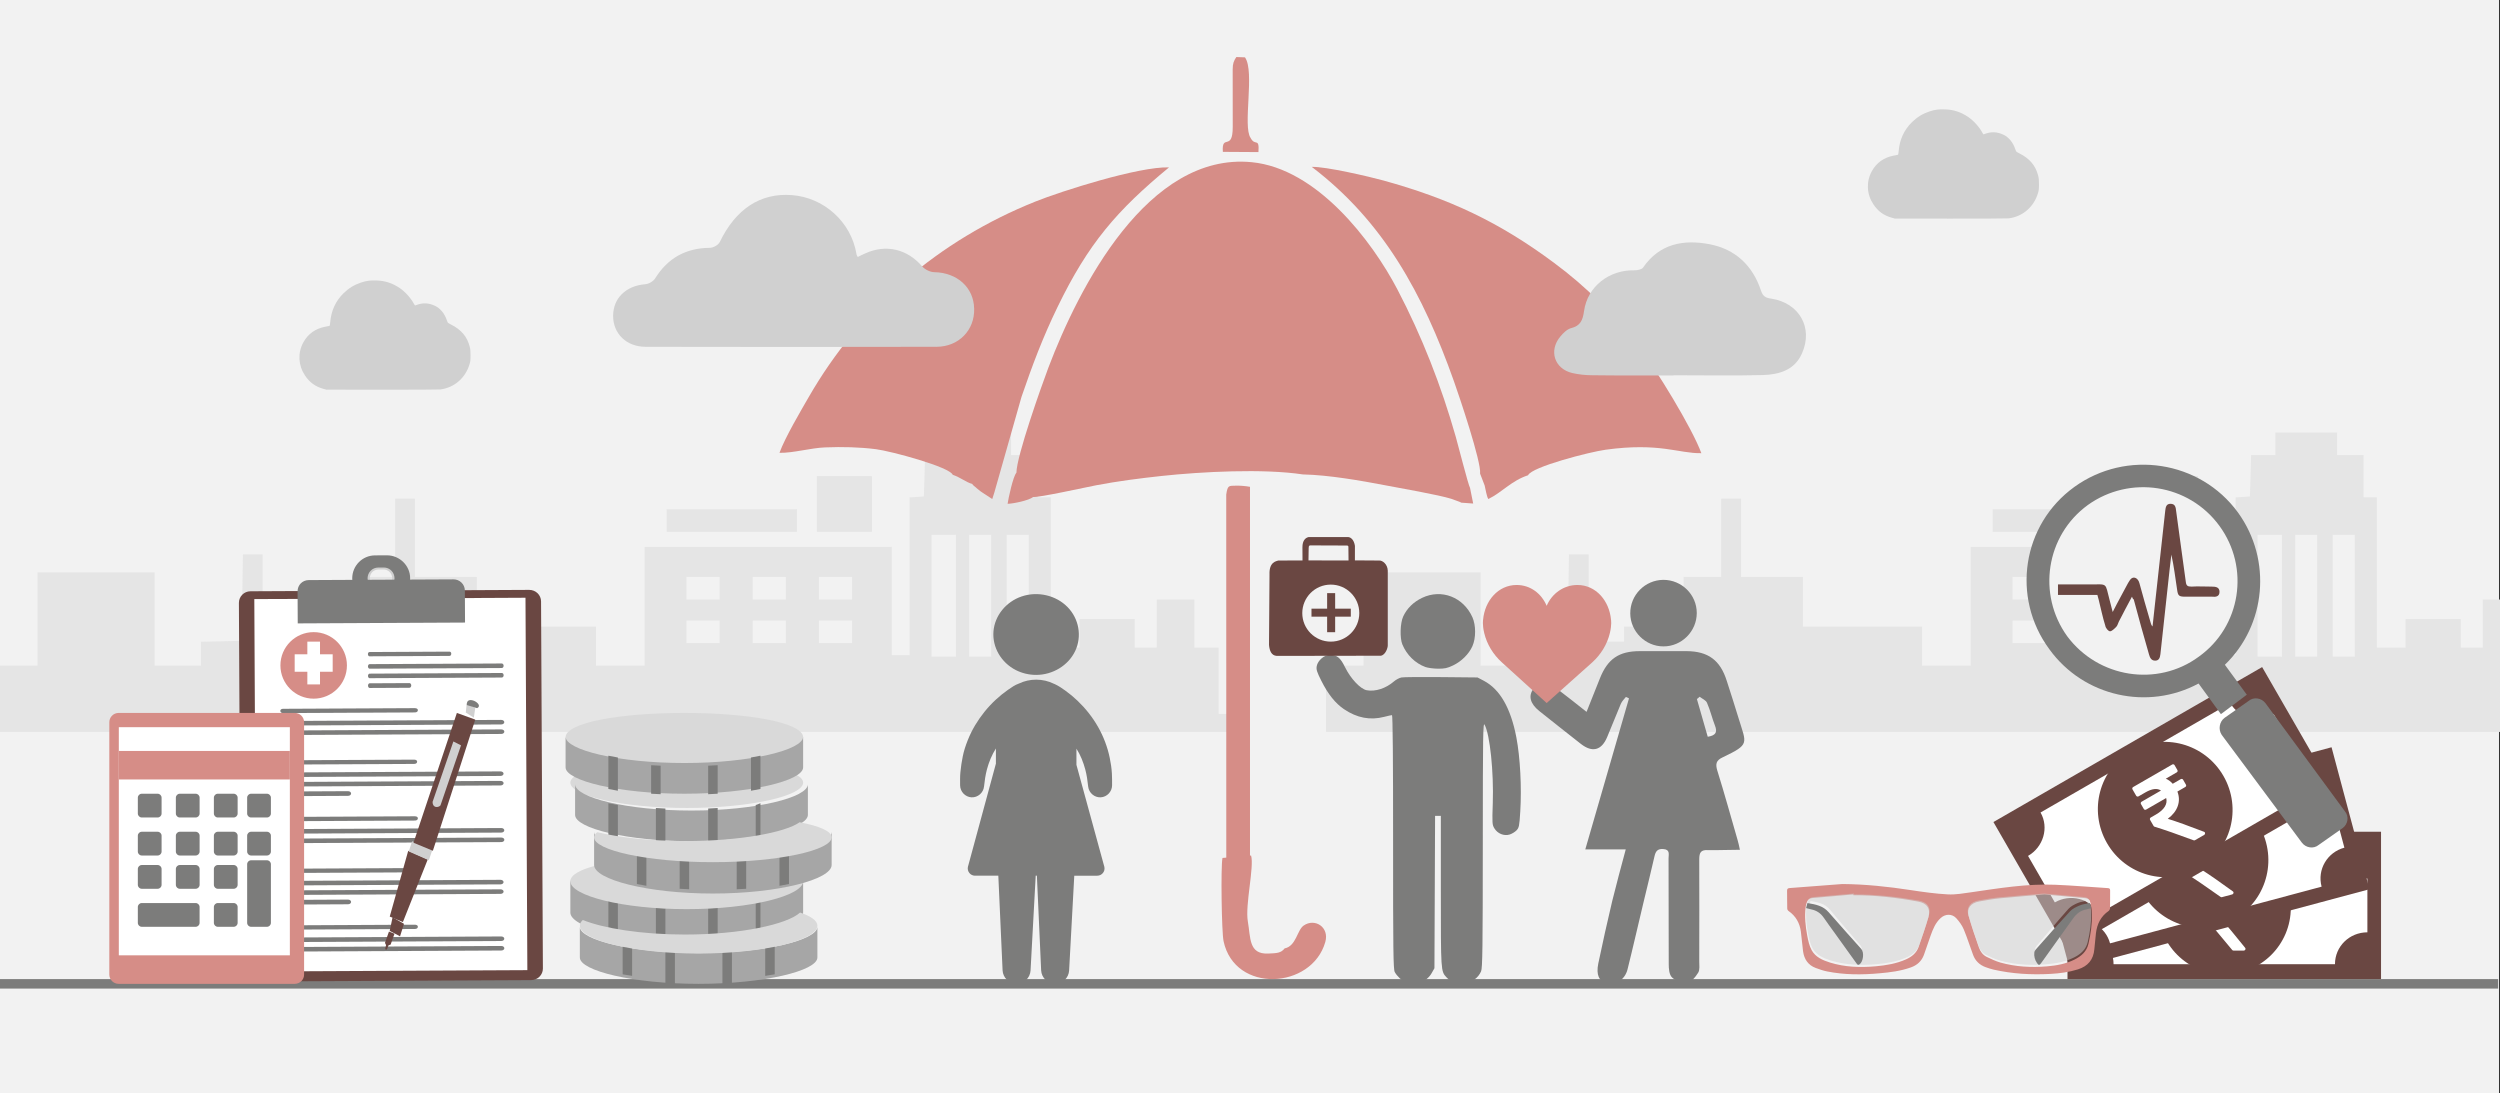 <svg width="526" height="230" xmlns="http://www.w3.org/2000/svg" xmlns:xlink="http://www.w3.org/1999/xlink" overflow="hidden"><rect width="100%" height="100%" fill="#333333" stroke="none"/><defs><clipPath id="clip0"><path d="M0 0 526 0 526 230 0 230Z" fill-rule="evenodd" clip-rule="evenodd"/></clipPath><clipPath id="clip1"><path d="M312 121 339 121 339 150 312 150Z" fill-rule="evenodd" clip-rule="evenodd"/></clipPath><clipPath id="clip2"><path d="M312 121 339 121 339 150 312 150Z" fill-rule="evenodd" clip-rule="evenodd"/></clipPath><clipPath id="clip3"><path d="M312 121 339 121 339 150 312 150Z" fill-rule="evenodd" clip-rule="evenodd"/></clipPath><clipPath id="clip4"><path d="M393 23 429 23 429 46 393 46Z" fill-rule="evenodd" clip-rule="evenodd"/></clipPath><clipPath id="clip5"><path d="M393 23 429 23 429 46 393 46Z" fill-rule="evenodd" clip-rule="evenodd"/></clipPath><clipPath id="clip6"><path d="M393 23 429 23 429 46 393 46Z" fill-rule="evenodd" clip-rule="evenodd"/></clipPath><clipPath id="clip7"><path d="M63 58 99 58 99 83 63 83Z" fill-rule="evenodd" clip-rule="evenodd"/></clipPath><clipPath id="clip8"><path d="M63 58 99 58 99 83 63 83Z" fill-rule="evenodd" clip-rule="evenodd"/></clipPath><clipPath id="clip9"><path d="M63 58 99 58 99 83 63 83Z" fill-rule="evenodd" clip-rule="evenodd"/></clipPath></defs><g clip-path="url(#clip0)"><rect x="0" y="0" width="525.239" height="230" fill="#FFFFFF" transform="scale(1.001 1)"/><rect x="0" y="0" width="525.239" height="230" fill="#F2F2F2" transform="scale(1.001 1)"/><path d="M0 56.03 0 49.059 3.953 49.059 7.879 49.059 7.879 39.259 7.879 29.439 20.184 29.439 32.49 29.439 32.49 39.259 32.49 49.059 37.362 49.059 42.234 49.059 42.234 46.552 42.234 44.026 46.522 43.931 50.809 43.836 50.92 34.738 51.059 25.641 53.148 25.641 55.208 25.641 55.208 34.814 55.208 44.007 58.938 44.007 62.641 44.007 62.641 42.411 62.641 40.835 68.905 40.835 75.169 40.835 75.169 35.612 75.169 30.389 79.123 30.389 83.048 30.389 83.048 22.165 83.048 13.922 85.136 13.922 87.224 13.922 87.224 22.165 87.224 30.389 93.739 30.389 100.226 30.389 100.226 35.612 100.226 40.835 112.754 40.835 125.282 40.835 125.282 44.957 125.282 49.059 130.377 49.059 135.5 49.059 135.5 36.562 135.5 24.064 161.475 24.064 187.45 24.064 187.45 35.46 187.45 46.856 189.315 46.856 191.181 46.856 191.181 30.256 191.181 13.656 192.684 13.561 194.187 13.447 194.327 9.098 194.438 4.748 196.972 4.748 199.533 4.748 199.533 2.374 199.533 0 206.02 0 212.507 0 212.507 2.374 212.507 4.748 215.291 4.748 218.075 4.748 218.075 9.174 218.075 13.618 219.467 13.618 220.859 13.618 220.859 29.439 220.859 45.261 223.893 45.261 226.9 45.261 226.9 42.26 226.9 39.259 232.691 39.259 238.51 39.259 238.51 42.26 238.51 45.261 240.82 45.261 243.131 45.261 243.131 40.208 243.131 35.137 247.084 35.137 251.038 35.137 251.038 40.208 251.038 45.261 253.571 45.261 256.133 45.261 256.133 52.231 256.133 59.201 259.39 59.201 262.619 59.201 262.619 61.101 262.619 63 131.324 63 0 63 0 56.03ZM200.925 34.34 200.925 21.519 198.364 21.519 195.802 21.519 195.802 34.34 195.802 47.16 198.364 47.16 200.925 47.16 200.925 34.34ZM208.33 34.34 208.33 21.519 206.02 21.519 203.709 21.519 203.709 34.34 203.709 47.16 206.02 47.16 208.33 47.16 208.33 34.34ZM216.237 34.34 216.237 21.519 213.899 21.519 211.588 21.519 211.588 34.34 211.588 47.16 213.899 47.16 216.237 47.16 216.237 34.34ZM151.257 41.937 151.257 39.563 147.777 39.563 144.297 39.563 144.297 41.937 144.297 44.311 147.777 44.311 151.257 44.311 151.257 41.937ZM165.178 41.937 165.178 39.563 161.698 39.563 158.218 39.563 158.218 41.937 158.218 44.311 161.698 44.311 165.178 44.311 165.178 41.937ZM179.098 41.937 179.098 39.563 175.618 39.563 172.138 39.563 172.138 41.937 172.138 44.311 175.618 44.311 179.098 44.311 179.098 41.937ZM151.257 32.763 151.257 30.389 147.777 30.389 144.297 30.389 144.297 32.763 144.297 35.137 147.777 35.137 151.257 35.137 151.257 32.763ZM165.178 32.763 165.178 30.389 161.698 30.389 158.218 30.389 158.218 32.763 158.218 35.137 161.698 35.137 165.178 35.137 165.178 32.763ZM179.098 32.763 179.098 30.389 175.618 30.389 172.138 30.389 172.138 32.763 172.138 35.137 175.618 35.137 179.098 35.137 179.098 32.763ZM140.121 18.518 140.121 16.144 153.819 16.144 167.516 16.144 167.516 18.518 167.516 20.892 153.819 20.892 140.121 20.892 140.121 18.518ZM171.692 15.043 171.692 9.174 177.483 9.174 183.274 9.174 183.274 15.043 183.274 20.892 177.483 20.892 171.692 20.892 171.692 15.043Z" fill="#E5E5E5" fill-rule="evenodd" transform="matrix(1.001 0 -0 1 0 91)"/><path d="M0 56.03 0 49.059 3.953 49.059 7.879 49.059 7.879 39.259 7.879 29.439 20.184 29.439 32.49 29.439 32.49 39.259 32.49 49.059 37.362 49.059 42.234 49.059 42.234 46.552 42.234 44.026 46.522 43.931 50.809 43.836 50.92 34.738 51.059 25.641 53.148 25.641 55.208 25.641 55.208 34.814 55.208 44.007 58.938 44.007 62.641 44.007 62.641 42.411 62.641 40.835 68.905 40.835 75.169 40.835 75.169 35.612 75.169 30.389 79.123 30.389 83.048 30.389 83.048 22.165 83.048 13.922 85.136 13.922 87.224 13.922 87.224 22.165 87.224 30.389 93.739 30.389 100.226 30.389 100.226 35.612 100.226 40.835 112.754 40.835 125.282 40.835 125.282 44.957 125.282 49.059 130.377 49.059 135.5 49.059 135.5 36.562 135.5 24.064 161.475 24.064 187.45 24.064 187.45 35.46 187.45 46.856 189.315 46.856 191.181 46.856 191.181 30.256 191.181 13.656 192.684 13.561 194.187 13.447 194.327 9.098 194.438 4.748 196.972 4.748 199.533 4.748 199.533 2.374 199.533 0 206.02 0 212.507 0 212.507 2.374 212.507 4.748 215.291 4.748 218.075 4.748 218.075 9.174 218.075 13.618 219.467 13.618 220.859 13.618 220.859 29.439 220.859 45.261 223.893 45.261 226.9 45.261 226.9 42.26 226.9 39.259 232.691 39.259 238.51 39.259 238.51 42.26 238.51 45.261 240.82 45.261 243.131 45.261 243.131 40.208 243.131 35.137 247.084 35.137 251.038 35.137 251.038 40.208 251.038 45.261 253.571 45.261 256.133 45.261 256.133 52.231 256.133 59.201 259.39 59.201 262.619 59.201 262.619 61.101 262.619 63 131.324 63 0 63 0 56.03ZM200.925 34.34 200.925 21.519 198.364 21.519 195.802 21.519 195.802 34.34 195.802 47.16 198.364 47.16 200.925 47.16 200.925 34.34ZM208.33 34.34 208.33 21.519 206.02 21.519 203.709 21.519 203.709 34.34 203.709 47.16 206.02 47.16 208.33 47.16 208.33 34.34ZM216.237 34.34 216.237 21.519 213.899 21.519 211.588 21.519 211.588 34.34 211.588 47.16 213.899 47.16 216.237 47.16 216.237 34.34ZM151.257 41.937 151.257 39.563 147.777 39.563 144.297 39.563 144.297 41.937 144.297 44.311 147.777 44.311 151.257 44.311 151.257 41.937ZM165.178 41.937 165.178 39.563 161.698 39.563 158.218 39.563 158.218 41.937 158.218 44.311 161.698 44.311 165.178 44.311 165.178 41.937ZM179.098 41.937 179.098 39.563 175.618 39.563 172.138 39.563 172.138 41.937 172.138 44.311 175.618 44.311 179.098 44.311 179.098 41.937ZM151.257 32.763 151.257 30.389 147.777 30.389 144.297 30.389 144.297 32.763 144.297 35.137 147.777 35.137 151.257 35.137 151.257 32.763ZM165.178 32.763 165.178 30.389 161.698 30.389 158.218 30.389 158.218 32.763 158.218 35.137 161.698 35.137 165.178 35.137 165.178 32.763ZM179.098 32.763 179.098 30.389 175.618 30.389 172.138 30.389 172.138 32.763 172.138 35.137 175.618 35.137 179.098 35.137 179.098 32.763ZM140.121 18.518 140.121 16.144 153.819 16.144 167.516 16.144 167.516 18.518 167.516 20.892 153.819 20.892 140.121 20.892 140.121 18.518ZM171.692 15.043 171.692 9.174 177.483 9.174 183.274 9.174 183.274 15.043 183.274 20.892 177.483 20.892 171.692 20.892 171.692 15.043Z" fill="#E5E5E5" fill-rule="evenodd" transform="matrix(1.001 0 -0 1 279 91)"/><path d="M0 0 525.087 0" stroke="#7C7C7B" stroke-width="1.997" stroke-miterlimit="8" fill="none" fill-rule="evenodd" transform="matrix(1.001 0 -0 1 0 207)"/><rect x="0" y="0" width="61.91" height="28" fill="#FFFFFF" transform="matrix(1.001 0 -0 1 437 177)"/><path d="M54.696 0C11.208 0 11.208 0 11.208 0 0 0 0 0 0 0 0 31 0 31 0 31 11.208 31 11.208 31 11.208 31 54.696 31 54.696 31 54.696 31 65.904 31 65.904 31 65.904 31 65.904 0 65.904 0 65.904 0L54.696 0ZM63.035 21.16C59.269 21.16 56.221 24.121 56.221 27.865 54.696 27.865 54.696 27.865 54.696 27.865 45.012 27.865 45.012 27.865 45.012 27.865 37.57 27.865 37.57 27.865 37.57 27.865 36.135 28.475 34.611 28.823 32.907 28.823 31.293 28.823 29.769 28.475 28.334 27.865 20.892 27.865 20.892 27.865 20.892 27.865 11.208 27.865 11.208 27.865 11.208 27.865 9.684 27.865 9.684 27.865 9.684 27.865 9.684 24.121 6.546 21.16 2.78 21.16 2.78 9.84 2.78 9.84 2.78 9.84 6.546 9.84 9.684 6.879 9.684 3.222 11.208 3.222 11.208 3.222 11.208 3.222 20.892 3.222 20.892 3.222 20.892 3.222 28.334 3.222 28.334 3.222 28.334 3.222 29.769 2.525 31.293 2.177 32.907 2.177 34.611 2.177 36.135 2.525 37.57 3.222 45.012 3.222 45.012 3.222 45.012 3.222 54.696 3.222 54.696 3.222 54.696 3.222 56.221 3.222 56.221 3.222 56.221 3.222 56.221 6.879 59.269 9.84 63.035 9.84L63.035 21.16Z" fill="#6A4742" fill-rule="evenodd" transform="matrix(1.001 0 -0 1 435 175)"/><path d="M0 14C-3.55961e-15 6.268 6.259 0 13.98 0 21.701-3.56478e-15 27.959 6.268 27.959 14 27.959 21.732 21.701 28 13.98 28 6.259 28-5.33942e-15 21.732 0 14Z" fill="#6A4742" fill-rule="evenodd" transform="matrix(1.001 0 -0 1 454 177)"/><path d="M9.885 3.625C9.819 3.557 9.733 3.523 9.63 3.523L7.728 3.523C7.602 2.894 7.365 2.349 7.017 1.886L9.607 1.886C9.711 1.886 9.796 1.852 9.863 1.784 9.93 1.716 9.963 1.629 9.963 1.523L9.963 0.364C9.963 0.258 9.93 0.17 9.863 0.102 9.796 0.034 9.711 0 9.607 0L0.356 0C0.252 0 0.167 0.034 0.1 0.102 0.033 0.17 0 0.258 0 0.364L0 1.875C0 1.973 0.035 2.059 0.106 2.131 0.176 2.202 0.259 2.239 0.356 2.239L1.968 2.239C3.532 2.239 4.526 2.666 4.948 3.523L0.356 3.523C0.252 3.523 0.167 3.557 0.1 3.625 0.033 3.693 0 3.78 0 3.886L0 5.045C0 5.151 0.033 5.239 0.1 5.307 0.167 5.375 0.252 5.409 0.356 5.409L5.104 5.409C4.941 6.03 4.561 6.504 3.964 6.829 3.367 7.155 2.58 7.318 1.601 7.318L0.356 7.318C0.259 7.318 0.176 7.354 0.106 7.426 0.035 7.498 0 7.583 0 7.682L0 9.125C0 9.224 0.033 9.307 0.1 9.375 1.523 10.92 3.369 13.083 5.638 15.864 5.704 15.955 5.797 16 5.916 16L8.084 16C8.24 16 8.347 15.932 8.406 15.795 8.481 15.659 8.466 15.53 8.362 15.409 6.198 12.697 4.496 10.667 3.258 9.318 4.518 9.167 5.541 8.75 6.327 8.068 7.113 7.386 7.591 6.5 7.762 5.409L9.63 5.409C9.733 5.409 9.819 5.375 9.885 5.307 9.952 5.239 9.986 5.152 9.986 5.046L9.986 3.886C9.986 3.78 9.952 3.693 9.885 3.625Z" fill="#FFFFFF" fill-rule="evenodd" transform="matrix(1.001 0 -0 1 464 184)"/><rect x="0" y="0" width="61.862" height="27.238" fill="#FFFFFF" transform="matrix(0.967 -0.259 0.258 0.966 429.653 175.779)"/><path d="M54.104 0C11.087 0 11.087 0 11.087 0 0 0 0 0 0 0 0 30.922 0 30.922 0 30.922 11.087 30.922 11.087 30.922 11.087 30.922 54.104 30.922 54.104 30.922 54.104 30.922 65.191 30.922 65.191 30.922 65.191 30.922 65.191 0 65.191 0 65.191 0L54.104 0ZM62.352 21.107C58.627 21.107 55.611 24.06 55.611 27.795 54.104 27.795 54.104 27.795 54.104 27.795 44.525 27.795 44.525 27.795 44.525 27.795 37.163 27.795 37.163 27.795 37.163 27.795 35.744 28.403 34.236 28.751 32.551 28.751 30.954 28.751 29.447 28.403 28.027 27.795 20.666 27.795 20.666 27.795 20.666 27.795 11.087 27.795 11.087 27.795 11.087 27.795 9.579 27.795 9.579 27.795 9.579 27.795 9.579 24.06 6.475 21.107 2.75 21.107 2.75 9.815 2.75 9.815 2.75 9.815 6.475 9.815 9.579 6.862 9.579 3.214 11.087 3.214 11.087 3.214 11.087 3.214 20.666 3.214 20.666 3.214 20.666 3.214 28.027 3.214 28.027 3.214 28.027 3.214 29.447 2.519 30.954 2.171 32.551 2.171 34.236 2.171 35.744 2.519 37.163 3.214 44.525 3.214 44.525 3.214 44.525 3.214 54.104 3.214 54.104 3.214 54.104 3.214 55.611 3.214 55.611 3.214 55.611 3.214 55.611 6.862 58.627 9.815 62.352 9.815L62.352 21.107Z" fill="#6A4742" fill-rule="evenodd" transform="matrix(0.967 -0.259 0.258 0.966 427.518 174.108)"/><path d="M0 14.267C-3.59692e-15 6.388 6.325 0 14.126 0 21.928-3.63285e-15 28.253 6.388 28.253 14.267 28.253 22.147 21.928 28.535 14.126 28.535 6.325 28.535-5.39538e-15 22.147 0 14.267Z" fill="#6A4742" fill-rule="evenodd" transform="matrix(0.967 -0.259 0.258 0.966 445.774 170.789)"/><path d="M10.123 3.669C10.055 3.6 9.967 3.565 9.861 3.565L7.914 3.565C7.785 2.929 7.542 2.377 7.185 1.909L9.838 1.909C9.945 1.909 10.032 1.875 10.1 1.806 10.168 1.737 10.202 1.649 10.202 1.541L10.202 0.368C10.202 0.261 10.168 0.173 10.1 0.103 10.032 0.035 9.945 0 9.838 0L0.364 0C0.258 0 0.171 0.035 0.102 0.103 0.034 0.172 0 0.261 0 0.368L0 1.898C0 1.997 0.036 2.083 0.108 2.156 0.18 2.229 0.266 2.266 0.364 2.266L2.015 2.266C3.617 2.266 4.634 2.699 5.067 3.565L0.364 3.565C0.258 3.565 0.171 3.599 0.102 3.668 0.034 3.738 0 3.826 0 3.933L0 5.106C0 5.213 0.034 5.302 0.102 5.37 0.171 5.44 0.258 5.474 0.364 5.474L5.227 5.474C5.06 6.103 4.671 6.582 4.059 6.912 3.448 7.241 2.642 7.406 1.64 7.406L0.364 7.406C0.266 7.406 0.18 7.443 0.108 7.516 0.036 7.588 0 7.675 0 7.774L0 9.235C0 9.335 0.034 9.419 0.102 9.488 1.56 11.052 3.45 13.241 5.773 16.055 5.841 16.147 5.936 16.193 6.058 16.193L8.278 16.193C8.438 16.193 8.548 16.124 8.608 15.986 8.684 15.848 8.669 15.717 8.563 15.595 6.347 12.85 4.604 10.795 3.336 9.43 4.627 9.277 5.675 8.855 6.479 8.165 7.284 7.475 7.773 6.578 7.948 5.474L9.861 5.474C9.967 5.474 10.055 5.44 10.123 5.371 10.191 5.302 10.226 5.214 10.226 5.106L10.226 3.933C10.226 3.826 10.191 3.738 10.123 3.669Z" fill="#FFFFFF" fill-rule="evenodd" transform="matrix(0.967 -0.259 0.258 0.966 457.472 174.687)"/><rect x="0" y="0" width="61.879" height="27.245" fill="#FFFFFF" transform="matrix(0.867 -0.5 0.499 0.866 421.912 174.019)"/><path d="M54.118 0C11.09 0 11.09 0 11.09 0 0 0 0 0 0 0 0 30.93 0 30.93 0 30.93 11.09 30.93 11.09 30.93 11.09 30.93 54.118 30.93 54.118 30.93 54.118 30.93 65.208 30.93 65.208 30.93 65.208 30.93 65.208 0 65.208 0 65.208 0L54.118 0ZM62.369 21.113C58.643 21.113 55.626 24.067 55.626 27.803 54.118 27.803 54.118 27.803 54.118 27.803 44.536 27.803 44.536 27.803 44.536 27.803 37.173 27.803 37.173 27.803 37.173 27.803 35.753 28.411 34.245 28.758 32.559 28.758 30.963 28.758 29.454 28.411 28.035 27.803 20.671 27.803 20.671 27.803 20.671 27.803 11.09 27.803 11.09 27.803 11.09 27.803 9.582 27.803 9.582 27.803 9.582 27.803 9.582 24.067 6.476 21.113 2.75 21.113 2.75 9.818 2.75 9.818 2.75 9.818 6.476 9.818 9.582 6.864 9.582 3.215 11.09 3.215 11.09 3.215 11.09 3.215 20.671 3.215 20.671 3.215 20.671 3.215 28.035 3.215 28.035 3.215 28.035 3.215 29.454 2.52 30.963 2.172 32.559 2.172 34.245 2.172 35.753 2.52 37.173 3.215 44.536 3.215 44.536 3.215 44.536 3.215 54.118 3.215 54.118 3.215 54.118 3.215 55.626 3.215 55.626 3.215 55.626 3.215 55.626 6.864 58.643 9.818 62.369 9.818L62.369 21.113Z" fill="#6A4742" fill-rule="evenodd" transform="matrix(0.867 -0.5 0.499 0.866 419.417 172.957)"/><path d="M0 14.271C-3.59788e-15 6.389 6.326 0 14.13 0 21.934-3.63382e-15 28.26 6.389 28.26 14.271 28.26 22.153 21.934 28.542 14.13 28.542 6.326 28.542-5.39681e-15 22.153 0 14.271Z" fill="#6A4742" fill-rule="evenodd" transform="matrix(0.867 -0.5 0.499 0.866 436.19 165.033)"/><path d="M10.126 3.67C10.057 3.601 9.97 3.566 9.864 3.566L7.916 3.566C7.787 2.93 7.544 2.377 7.187 1.91L9.841 1.91C9.947 1.91 10.034 1.875 10.103 1.806 10.171 1.737 10.205 1.649 10.205 1.542L10.205 0.368C10.205 0.261 10.171 0.173 10.103 0.104 10.034 0.035 9.947 0 9.841 0L0.364 0C0.258 0 0.171 0.035 0.102 0.104 0.034 0.172 0 0.261 0 0.368L0 1.898C0 1.998 0.036 2.084 0.108 2.157 0.18 2.23 0.266 2.266 0.364 2.266L2.016 2.266C3.618 2.266 4.636 2.699 5.068 3.566L0.364 3.566C0.258 3.566 0.171 3.6 0.102 3.669 0.034 3.739 0 3.827 0 3.934L0 5.107C0 5.215 0.034 5.303 0.102 5.372 0.171 5.441 0.258 5.475 0.364 5.475L5.228 5.475C5.061 6.104 4.672 6.584 4.06 6.913 3.449 7.243 2.642 7.408 1.64 7.408L0.364 7.408C0.266 7.408 0.18 7.445 0.108 7.518 0.036 7.59 0 7.677 0 7.776L0 9.237C0 9.337 0.034 9.422 0.102 9.49 1.56 11.055 3.451 13.244 5.775 16.059 5.843 16.151 5.938 16.197 6.059 16.197L8.28 16.197C8.44 16.197 8.55 16.128 8.611 15.99 8.687 15.852 8.672 15.722 8.565 15.599 6.348 12.853 4.605 10.798 3.337 9.433 4.628 9.28 5.676 8.858 6.481 8.168 7.286 7.477 7.776 6.58 7.95 5.476L9.864 5.476C9.97 5.476 10.057 5.441 10.126 5.372 10.194 5.303 10.228 5.215 10.228 5.108L10.228 3.934C10.228 3.827 10.194 3.739 10.126 3.67Z" fill="#FFFFFF" fill-rule="evenodd" transform="matrix(0.867 -0.5 0.499 0.866 448.5 165.775)"/><path d="M-8.702-19.542C-6.263-19.053-6.094-15.696-4.703-14.734-2.37-13.114 0.743-15.051-0.16-18.208-2.999-28.155-19.178-29.102-21.542-18.021-21.951-16.107-22.144-2.395-21.77-0.512L-15.756 0C-15.066-2.421-17.045-10.436-16.437-13.874-15.828-17.311-16.309-20.829-12.107-20.628-10.336-20.54-9.497-20.55-8.702-19.542Z" fill="#D68D87" fill-rule="evenodd" transform="matrix(1.001 8.75495e-08 8.74228e-08 -1 279 180)"/><path d="M0.01 78.796 4.993 79 4.993 0.425C4.03 0.255 2.878 0.153 1.982 0.187 0.6 0.238 0.286 0 0 2.076L0.01 78.796Z" fill="#D68D87" fill-rule="evenodd" transform="matrix(1.001 0 -0 1 258 102)"/><path d="M5.392 72.562C6.562 72.705 16.3 70.553 18.602 70.105 23.128 69.239 27.779 68.639 32.448 68.134 40.741 67.248 53.732 66.553 62.053 67.82 67.455 67.924 74.406 69.153 79.323 70.096 82.233 70.648 90.631 72.115 93.303 72.962L95.091 73.619C95.148 73.648 95.262 73.705 95.347 73.762L97.858 73.943 97.202 70.667C96.841 70.105 94.663 61.506 94.206 59.926 91.144 49.165 87.112 38.804 81.929 28.892 76.565 18.636 65.01 3.457 51.307 2.124 29.462 0 14.94 28.53 8.578 45.337 7.104 49.26 1.883 63.973 1.854 67.458 1.151 68.182 0.133 73 0 74 1.141 73.981 4.422 73.324 5.392 72.562Z" fill="#D68D87" fill-rule="evenodd" transform="matrix(1.001 0 -0 1 212 32)"/><path d="M35.376 64.654 36.335 67.152C36.553 68.041 36.724 69.3 37.094 70 39.962 68.628 41.938 66.139 45.461 64.995 46.183 63.235 58.443 60.074 61.777 59.62 73.163 58.059 77.104 60.443 81.881 60.349 79.972 55.097 72.299 42.56 68.861 38.122 63.211 30.856 57.807 25.415 50.903 20.287 39.383 11.723 28.965 6.813 15.005 2.962 12.213 2.186 2.84 0 0 0.114 15.081 11.61 23.334 26.749 29.886 45.238 30.969 48.285 35.66 62.184 35.376 64.654Z" fill="#D68D87" fill-rule="evenodd" transform="matrix(1.001 0 -0 1 276 35)"/><path d="M36.416 64.897C37.935 65.387 39.274 66.5 40.499 66.812 40.869 67.283 40.623 66.981 41.05 67.368 41.116 67.434 41.506 67.764 41.61 67.849 42.199 68.33 42.208 68.359 42.845 68.764L44.725 70 45.152 68.67 50.878 48.484C53.195 41.73 55.379 35.929 58.437 29.619 64.922 16.215 70.933 9.263 81.881 0.217 75.576 0 59.206 5.226 53.774 7.414 33.501 15.545 16.959 29.722 6.134 48.569 4.501 51.418 1.187 57.021 0 60.275 2.906 60.331 6.419 59.266 9.6 59.133 13.227 58.983 16.874 59.077 20.283 59.511 23.492 59.926 35.78 63.246 36.416 64.897Z" fill="#D68D87" fill-rule="evenodd" transform="matrix(1.001 0 -0 1 164 35)"/><path d="M2.354 2.581 2.364 14.676C2.384 19.952 0 16.009 0.289 19.952L7.769 20C7.988 16.809 7.071 18.867 6.123 17.019 4.408 14.581 7.051 3.01 4.937 0.067L3.122 0C2.593 0.79 2.354 1.352 2.354 2.581Z" fill="#D68D87" fill-rule="evenodd" transform="matrix(1.001 0 -0 1 257 12)"/><path d="M61.016 82.106C2.433 82.106 2.433 82.106 2.433 82.106 1.095 82.106 0 81.012 0 79.674 0 2.433 0 2.433 0 2.433 0 1.095 1.095 0 2.433 0 61.016 0 61.016 0 61.016 0 62.415 0 63.51 1.095 63.51 2.433 63.51 79.674 63.51 79.674 63.51 79.674 63.51 81.012 62.415 82.106 61.016 82.106" fill="#6A4742" fill-rule="evenodd" transform="matrix(1.001 -0.005 0.005 1 50.253 124.416)"/><rect x="0" y="0" width="51.817" height="71.906" fill="#F3EEDD" transform="matrix(1.001 -0.005 0.005 1 56.119 129.6)"/><rect x="0" y="0" width="56.998" height="78.353" fill="#FFFFFF" transform="matrix(1.001 -0.005 0.005 1 53.507 126.051)"/><path d="M17.124 0.902C0.343 0.902 0.343 0.902 0.343 0.902 0.147 0.902 0 0.721 0 0.421 0 0.18 0.147 0 0.343 0 17.124 0 17.124 0 17.124 0 17.37 0 17.517 0.18 17.517 0.421 17.517 0.721 17.37 0.902 17.124 0.902" fill="#7C7C7B" fill-rule="evenodd" transform="matrix(1.001 -0.005 0.005 1 77.409 137.189)"/><path d="M28.121 0.958C0.344 0.958 0.344 0.958 0.344 0.958 0.147 0.958 0 0.718 0 0.479 0 0.239 0.147 0 0.344 0 28.121 0 28.121 0 28.121 0 28.366 0 28.513 0.239 28.513 0.479 28.513 0.718 28.366 0.958 28.121 0.958" fill="#7C7C7B" fill-rule="evenodd" transform="matrix(1.001 -0.005 0.005 1 77.416 139.735)"/><path d="M28.121 0.958C0.344 0.958 0.344 0.958 0.344 0.958 0.147 0.958 0 0.718 0 0.479 0 0.239 0.147 0 0.344 0 28.121 0 28.121 0 28.121 0 28.366 0 28.513 0.239 28.513 0.479 28.513 0.718 28.366 0.958 28.121 0.958" fill="#7C7C7B" fill-rule="evenodd" transform="matrix(1.001 -0.005 0.005 1 77.422 141.736)"/><path d="M8.695 0.986C0.344 0.986 0.344 0.986 0.344 0.986 0.147 0.986 0 0.74 0 0.493 0 0.247 0.147 0 0.344 0 8.695 0 8.695 0 8.695 0 8.94 0 9.088 0.247 9.088 0.493 9.088 0.74 8.94 0.986 8.695 0.986" fill="#7C7C7B" fill-rule="evenodd" transform="matrix(1.001 -0.005 0.005 1 77.428 143.767)"/><path d="M28.267 0.902C0.567 0.902 0.567 0.902 0.567 0.902 0.243 0.902 0 0.721 0 0.421 0 0.18 0.243 0 0.567 0 28.267 0 28.267 0 28.267 0 28.672 0 28.915 0.18 28.915 0.421 28.915 0.721 28.672 0.902 28.267 0.902" fill="#7C7C7B" fill-rule="evenodd" transform="matrix(1.001 -0.005 0.005 1 58.976 149.134)"/><path d="M46.418 0.958C0.567 0.958 0.567 0.958 0.567 0.958 0.243 0.958 0 0.718 0 0.479 0 0.239 0.243 0 0.567 0 46.418 0 46.418 0 46.418 0 46.823 0 47.066 0.239 47.066 0.479 47.066 0.718 46.823 0.958 46.418 0.958" fill="#7C7C7B" fill-rule="evenodd" transform="matrix(1.001 -0.005 0.005 1 58.988 151.698)"/><path d="M46.418 0.958C0.567 0.958 0.567 0.958 0.567 0.958 0.243 0.958 0 0.718 0 0.479 0 0.239 0.243 0 0.567 0 46.418 0 46.418 0 46.418 0 46.823 0 47.066 0.239 47.066 0.479 47.066 0.718 46.823 0.958 46.418 0.958" fill="#7C7C7B" fill-rule="evenodd" transform="matrix(1.001 -0.005 0.005 1 58.998 153.698)"/><path d="M5.604 5.901C4.568 5.901 4.568 5.901 4.568 5.901 3.533 5.901 2.741 5.049 2.741 4.015 2.741 2.981 3.533 2.19 4.568 2.19 5.604 2.19 5.604 2.19 5.604 2.19 6.639 2.19 7.431 2.981 7.431 4.015 7.431 5.049 6.639 5.901 5.604 5.901M6.152 0C4.02 0 4.02 0 4.02 0 1.827 0 0 1.825 0 4.015 0 6.266 1.827 8.03 4.02 8.03 6.152 8.03 6.152 8.03 6.152 8.03 8.344 8.03 10.172 6.266 10.172 4.015 10.172 1.825 8.344 0 6.152 0" fill="#D0D0D0" fill-rule="evenodd" transform="matrix(1.001 -0.005 0.005 1 75.049 117.661)"/><path d="M7.303 0C4.808 0 4.808 0 4.808 0 2.13 0 0 2.195 0 4.816 0 7.498 2.13 9.693 4.808 9.693 7.303 9.693 7.303 9.693 7.303 9.693 9.981 9.693 12.172 7.498 12.172 4.816 12.172 2.195 9.981 0 7.303 0M6.634 7.071C5.478 7.071 5.478 7.071 5.478 7.071 4.199 7.071 3.226 6.096 3.226 4.816 3.226 3.597 4.199 2.56 5.478 2.56 6.634 2.56 6.634 2.56 6.634 2.56 7.912 2.56 8.886 3.597 8.886 4.816 8.886 6.096 7.912 7.071 6.634 7.071" fill="#7C7C7B" fill-rule="evenodd" transform="matrix(1.001 -0.005 0.005 1 74.086 116.876)"/><path d="M35.164 9.101C0 9.101 0 9.101 0 9.101 0 2.366 0 2.366 0 2.366 0 1.031 1.034 0 2.373 0 32.792 0 32.792 0 32.792 0 34.069 0 35.164 1.031 35.164 2.366L35.164 9.101Z" fill="#7C7C7B" fill-rule="evenodd" transform="matrix(1.001 -0.005 0.005 1 62.598 122.061)"/><path d="M28.267 0.902C0.567 0.902 0.567 0.902 0.567 0.902 0.243 0.902 0 0.721 0 0.421 0 0.18 0.243 0 0.567 0 28.267 0 28.267 0 28.267 0 28.672 0 28.915 0.18 28.915 0.421 28.915 0.721 28.672 0.902 28.267 0.902" fill="#7C7C7B" fill-rule="evenodd" transform="matrix(1.001 -0.005 0.005 1 58.82 159.969)"/><path d="M46.418 0.958C0.567 0.958 0.567 0.958 0.567 0.958 0.243 0.958 0 0.718 0 0.479 0 0.239 0.243 0 0.567 0 46.418 0 46.418 0 46.418 0 46.823 0 47.066 0.239 47.066 0.479 47.066 0.718 46.823 0.958 46.418 0.958" fill="#7C7C7B" fill-rule="evenodd" transform="matrix(1.001 -0.005 0.005 1 58.833 162.533)"/><path d="M46.418 0.958C0.567 0.958 0.567 0.958 0.567 0.958 0.243 0.958 0 0.718 0 0.479 0 0.239 0.243 0 0.567 0 46.418 0 46.418 0 46.418 0 46.823 0 47.066 0.239 47.066 0.479 47.066 0.718 46.823 0.958 46.418 0.958" fill="#7C7C7B" fill-rule="evenodd" transform="matrix(1.001 -0.005 0.005 1 58.843 164.534)"/><path d="M14.352 0.986C0.568 0.986 0.568 0.986 0.568 0.986 0.243 0.986 0 0.74 0 0.493 0 0.247 0.243 0 0.568 0 14.352 0 14.352 0 14.352 0 14.758 0 15.001 0.247 15.001 0.493 15.001 0.74 14.758 0.986 14.352 0.986" fill="#7C7C7B" fill-rule="evenodd" transform="matrix(1.001 -0.005 0.005 1 58.852 166.534)"/><path d="M28.267 0.902C0.567 0.902 0.567 0.902 0.567 0.902 0.243 0.902 0 0.721 0 0.421 0 0.18 0.243 0 0.567 0 28.267 0 28.267 0 28.267 0 28.672 0 28.915 0.18 28.915 0.421 28.915 0.721 28.672 0.902 28.267 0.902" fill="#7C7C7B" fill-rule="evenodd" transform="matrix(1.001 -0.005 0.005 1 58.976 171.886)"/><path d="M46.418 0.958C0.567 0.958 0.567 0.958 0.567 0.958 0.243 0.958 0 0.718 0 0.479 0 0.239 0.243 0 0.567 0 46.418 0 46.418 0 46.418 0 46.823 0 47.066 0.239 47.066 0.479 47.066 0.718 46.823 0.958 46.418 0.958" fill="#7C7C7B" fill-rule="evenodd" transform="matrix(1.001 -0.005 0.005 1 58.988 174.45)"/><path d="M46.418 0.958C0.567 0.958 0.567 0.958 0.567 0.958 0.243 0.958 0 0.718 0 0.479 0 0.239 0.243 0 0.567 0 46.418 0 46.418 0 46.418 0 46.823 0 47.066 0.239 47.066 0.479 47.066 0.718 46.823 0.958 46.418 0.958" fill="#7C7C7B" fill-rule="evenodd" transform="matrix(1.001 -0.005 0.005 1 58.998 176.451)"/><path d="M28.267 0.902C0.567 0.902 0.567 0.902 0.567 0.902 0.243 0.902 0 0.721 0 0.421 0 0.18 0.243 0 0.567 0 28.267 0 28.267 0 28.267 0 28.672 0 28.915 0.18 28.915 0.421 28.915 0.721 28.672 0.902 28.267 0.902" fill="#7C7C7B" fill-rule="evenodd" transform="matrix(1.001 -0.005 0.005 1 58.82 182.781)"/><path d="M46.418 0.958C0.567 0.958 0.567 0.958 0.567 0.958 0.243 0.958 0 0.718 0 0.479 0 0.239 0.243 0 0.567 0 46.418 0 46.418 0 46.418 0 46.823 0 47.066 0.239 47.066 0.479 47.066 0.718 46.823 0.958 46.418 0.958" fill="#7C7C7B" fill-rule="evenodd" transform="matrix(1.001 -0.005 0.005 1 58.833 185.345)"/><path d="M46.418 0.958C0.567 0.958 0.567 0.958 0.567 0.958 0.243 0.958 0 0.718 0 0.479 0 0.239 0.243 0 0.567 0 46.418 0 46.418 0 46.418 0 46.823 0 47.066 0.239 47.066 0.479 47.066 0.718 46.823 0.958 46.418 0.958" fill="#7C7C7B" fill-rule="evenodd" transform="matrix(1.001 -0.005 0.005 1 58.843 187.346)"/><path d="M14.352 0.986C0.568 0.986 0.568 0.986 0.568 0.986 0.243 0.986 0 0.74 0 0.493 0 0.247 0.243 0 0.568 0 14.352 0 14.352 0 14.352 0 14.758 0 15.001 0.247 15.001 0.493 15.001 0.74 14.758 0.986 14.352 0.986" fill="#7C7C7B" fill-rule="evenodd" transform="matrix(1.001 -0.005 0.005 1 58.852 189.346)"/><path d="M28.267 0.902C0.567 0.902 0.567 0.902 0.567 0.902 0.243 0.902 0 0.721 0 0.421 0 0.18 0.243 0 0.567 0 28.267 0 28.267 0 28.267 0 28.672 0 28.915 0.18 28.915 0.421 28.915 0.721 28.672 0.902 28.267 0.902" fill="#7C7C7B" fill-rule="evenodd" transform="matrix(1.001 -0.005 0.005 1 58.976 194.698)"/><path d="M46.418 0.958C0.567 0.958 0.567 0.958 0.567 0.958 0.243 0.958 0 0.718 0 0.479 0 0.239 0.243 0 0.567 0 46.418 0 46.418 0 46.418 0 46.823 0 47.066 0.239 47.066 0.479 47.066 0.718 46.823 0.958 46.418 0.958" fill="#7C7C7B" fill-rule="evenodd" transform="matrix(1.001 -0.005 0.005 1 58.988 197.262)"/><path d="M46.418 0.958C0.567 0.958 0.567 0.958 0.567 0.958 0.243 0.958 0 0.718 0 0.479 0 0.239 0.243 0 0.567 0 46.418 0 46.418 0 46.418 0 46.823 0 47.066 0.239 47.066 0.479 47.066 0.718 46.823 0.958 46.418 0.958" fill="#7C7C7B" fill-rule="evenodd" transform="matrix(1.001 -0.005 0.005 1 58.998 199.263)"/><path d="M0 7C-1.77981e-15 3.134 3.129 0 6.99 0 10.85-1.78238e-15 13.98 3.134 13.98 7 13.98 10.866 10.85 14 6.99 14 3.129 14-2.66971e-15 10.866 0 7Z" fill="#D68D87" fill-rule="evenodd" transform="matrix(1.001 0 -0 1 59 133)"/><path d="M0 2.663 2.663 2.663 2.663 0 5.325 0 5.325 2.663 7.988 2.663 7.988 6.337 5.325 6.337 5.325 9 2.663 9 2.663 6.337 0 6.337Z" fill="#FFFFFF" fill-rule="evenodd" transform="matrix(1.001 0 -0 1 62 135)"/><path d="M0 1.959C-2.26777e-16 0.877 0.877 -2.26777e-16 1.959 -2.26777e-16L38.981 0C40.063 -2.26777e-16 40.941 0.877 40.941 1.959L40.941 55.041C40.941 56.123 40.063 57 38.981 57L1.959 57C0.877 57 0 56.123 2.26777e-16 55.041Z" fill="#D68D87" fill-rule="evenodd" transform="matrix(1.001 0 -0 1 23 150)"/><rect x="0" y="0" width="35.95" height="48" fill="#FFFFFF" transform="matrix(1.001 0 -0 1 25 153)"/><rect x="0" y="0" width="35.948" height="6" fill="#D68D87" transform="matrix(1.001 0 -0 1 25 158)"/><path d="M0 0.832C0 0.373 0.373 0 0.832 0L4.161 0C4.62 0 4.993 0.373 4.993 0.832L4.993 4.168C4.993 4.627 4.62 5 4.161 5L0.832 5C0.373 5 0 4.627 0 4.168Z" fill="#7C7C7B" fill-rule="evenodd" transform="matrix(1.001 0 -0 1 29 167)"/><path d="M0 0.832C0 0.373 0.373 0 0.832 0L4.161 0C4.62 0 4.993 0.373 4.993 0.832L4.993 4.168C4.993 4.627 4.62 5 4.161 5L0.832 5C0.373 5 0 4.627 0 4.168Z" fill="#7C7C7B" fill-rule="evenodd" transform="matrix(1.001 0 -0 1 37 167)"/><path d="M0 0.832C0 0.373 0.373 0 0.832 0L4.161 0C4.62 0 4.993 0.373 4.993 0.832L4.993 4.168C4.993 4.627 4.62 5 4.161 5L0.832 5C0.373 5 0 4.627 0 4.168Z" fill="#7C7C7B" fill-rule="evenodd" transform="matrix(1.001 0 -0 1 45 167)"/><path d="M0 0.832C0 0.373 0.373 0 0.832 0L4.161 0C4.62 0 4.993 0.373 4.993 0.832L4.993 4.168C4.993 4.627 4.62 5 4.161 5L0.832 5C0.373 5 0 4.627 0 4.168Z" fill="#7C7C7B" fill-rule="evenodd" transform="matrix(1.001 0 -0 1 52 167)"/><path d="M0 0.832C0 0.373 0.373 0 0.832 0L4.161 0C4.62 0 4.993 0.373 4.993 0.832L4.993 4.168C4.993 4.627 4.62 5 4.161 5L0.832 5C0.373 5 0 4.627 0 4.168Z" fill="#7C7C7B" fill-rule="evenodd" transform="matrix(1.001 0 -0 1 29 175)"/><path d="M0 0.832C0 0.373 0.373 0 0.832 0L4.161 0C4.62 0 4.993 0.373 4.993 0.832L4.993 4.168C4.993 4.627 4.62 5 4.161 5L0.832 5C0.373 5 0 4.627 0 4.168Z" fill="#7C7C7B" fill-rule="evenodd" transform="matrix(1.001 0 -0 1 37 175)"/><path d="M0 0.832C0 0.373 0.373 0 0.832 0L4.161 0C4.62 0 4.993 0.373 4.993 0.832L4.993 4.168C4.993 4.627 4.62 5 4.161 5L0.832 5C0.373 5 0 4.627 0 4.168Z" fill="#7C7C7B" fill-rule="evenodd" transform="matrix(1.001 0 -0 1 45 175)"/><path d="M0 0.832C0 0.373 0.373 0 0.832 0L4.161 0C4.62 0 4.993 0.373 4.993 0.832L4.993 4.168C4.993 4.627 4.62 5 4.161 5L0.832 5C0.373 5 0 4.627 0 4.168Z" fill="#7C7C7B" fill-rule="evenodd" transform="matrix(1.001 0 -0 1 52 175)"/><path d="M0 0.832C0 0.373 0.373 0 0.832 0L4.161 0C4.62 0 4.993 0.373 4.993 0.832L4.993 4.168C4.993 4.627 4.62 5 4.161 5L0.832 5C0.373 5 0 4.627 0 4.168Z" fill="#7C7C7B" fill-rule="evenodd" transform="matrix(1.001 0 -0 1 29 182)"/><path d="M0 0.832C0 0.373 0.373 0 0.832 0L4.161 0C4.62 0 4.993 0.373 4.993 0.832L4.993 4.168C4.993 4.627 4.62 5 4.161 5L0.832 5C0.373 5 0 4.627 0 4.168Z" fill="#7C7C7B" fill-rule="evenodd" transform="matrix(1.001 0 -0 1 37 182)"/><path d="M0 0.832C0 0.373 0.373 0 0.832 0L4.161 0C4.62 0 4.993 0.373 4.993 0.832L4.993 4.168C4.993 4.627 4.62 5 4.161 5L0.832 5C0.373 5 0 4.627 0 4.168Z" fill="#7C7C7B" fill-rule="evenodd" transform="matrix(1.001 0 -0 1 45 182)"/><path d="M0 0.832C-2.22798e-16 0.373 0.373 0 0.832 -1.11399e-16L4.161 0C4.62 -2.22798e-16 4.993 0.373 4.993 0.832L4.993 13.168C4.993 13.627 4.62 14 4.161 14L0.832 14C0.373 14 1.11399e-16 13.627 0 13.168Z" fill="#7C7C7B" fill-rule="evenodd" transform="matrix(1.001 0 -0 1 52 181)"/><path d="M0 0.833C-1.03292e-16 0.373 0.373 -1.03293e-16 0.833 -1.03293e-16L12.148 0C12.608 -1.03293e-16 12.981 0.373 12.981 0.833L12.981 4.167C12.981 4.627 12.608 5 12.148 5L0.833 5C0.373 5 1.03292e-16 4.627 1.03292e-16 4.167Z" fill="#7C7C7B" fill-rule="evenodd" transform="matrix(1.001 0 -0 1 29 190)"/><path d="M0 0.832C0 0.373 0.373 0 0.832 0L4.161 0C4.62 0 4.993 0.373 4.993 0.832L4.993 4.168C4.993 4.627 4.62 5 4.161 5L0.832 5C0.373 5 0 4.627 0 4.168Z" fill="#7C7C7B" fill-rule="evenodd" transform="matrix(1.001 0 -0 1 45 190)"/><path d="M0 13.85 3.887 0 7.988 1.827 2.766 15 0 13.85Z" fill="#6A4742" fill-rule="evenodd" transform="matrix(1.001 0 -0 1 82 179)"/><path d="M0.591 0 0 2.857 2.168 4 2.996 1.371 0.591 0 0.591 0Z" fill="#6A4742" fill-rule="evenodd" transform="matrix(1.001 0 -0 1 82 193)"/><path d="M4.993 1.709 4.23 4 0 2.149 0.713 0 4.993 1.709Z" fill="#D0D0D0" fill-rule="evenodd" transform="matrix(1.001 0 -0 1 86 177)"/><path d="M9.118 0 0 27.312 4.073 29 12.981 1.407 9.118 0Z" fill="#6A4742" fill-rule="evenodd" transform="matrix(1.001 0 -0 1 87 150)"/><path d="M0 1.922 0.197 0 1.997 0.916 1.697 3 0 1.922Z" fill="#D0D0D0" fill-rule="evenodd" transform="matrix(1.001 0 -0 1 98 148)"/><path d="M2.382 3 2.382 3C3.994 2.202 0 0 0.223 2.343L2.382 3Z" fill="#7C7C7B" fill-rule="evenodd" transform="matrix(1.001 0 -0 1 98 146)"/><path d="M5.991 0.821 4.387 0 0.012 12.724C0 14 1.191 14 1.675 13.457L5.991 0.821Z" fill="#D0D0D0" fill-rule="evenodd" transform="matrix(1.001 0 -0 1 91 156)"/><path d="M0.834 0 0 2.382 0.228 2.855 0.051 3.553C0.038 3.711 0.19 4 0.455 3.671L0.733 2.908 1.188 2.737 1.997 0.461 0.834 0Z" fill="#6A4742" fill-rule="evenodd" transform="matrix(1.001 0 -0 1 81 196)"/><path d="M11.601 0C16.434 0.035 21.222 0.545 25.987 1.276 28.576 1.671 31.189 2.042 33.813 2.181 35.435 2.262 37.104 1.961 38.727 1.729 44.574 0.882 50.408-0.093 56.347 0.151 60.041 0.302 63.736 0.627 67.418 0.858 67.752 0.882 67.902 0.986 67.902 1.334 67.89 2.587 67.913 3.852 67.879 5.105 67.879 5.302 67.741 5.557 67.579 5.673 65.945 6.799 65.151 8.423 64.921 10.349 64.794 11.462 64.679 12.576 64.587 13.69 64.403 15.917 63.229 17.298 61.123 17.959 59.236 18.551 57.302 18.806 55.346 18.911 51.329 19.131 47.336 18.899 43.4 18.006 42.801 17.866 42.214 17.669 41.65 17.46 40.442 16.996 39.567 16.161 39.107 14.931 38.439 13.145 37.875 11.312 37.139 9.548 36.782 8.701 36.207 7.901 35.585 7.216 34.687 6.218 33.283 6.242 32.282 7.158 31.189 8.156 30.659 9.49 30.176 10.836 29.693 12.182 29.255 13.539 28.772 14.885 28.288 16.207 27.356 17.066 26.056 17.53 23.904 18.307 21.66 18.586 19.404 18.783 15.721 19.119 12.05 19.119 8.401 18.389 7.596 18.226 6.813 17.948 6.042 17.669 4.431 17.078 3.591 15.825 3.361 14.154 3.176 12.773 3.084 11.381 2.9 10.012 2.659 8.202 1.83 6.729 0.311 5.673 0.161 5.569 0.034 5.337 0.034 5.163 0 3.91 0.023 2.657 0 1.392 0 0.998 0.161 0.882 0.541 0.847 4.224 0.58 7.918 0.29 11.601 0ZM13.903 2.355C13.903 2.297 13.891 2.239 13.891 2.193 11.048 2.448 8.206 2.715 5.363 2.947 4.661 3.005 4.281 3.364 4.097 4.003 4.028 4.258 3.947 4.525 3.913 4.791 3.648 6.845 3.867 8.887 4.247 10.905 4.442 11.938 4.673 13.017 5.167 13.922 5.973 15.384 7.469 16.033 8.988 16.509 12.13 17.495 15.364 17.6 18.621 17.31 20.808 17.112 22.948 16.764 24.985 15.859 26.229 15.303 27.195 14.514 27.655 13.226 28.369 11.172 29.083 9.107 29.693 7.019 30.222 5.221 29.428 4.037 27.587 3.701 23.052 2.866 18.506 2.344 13.903 2.355ZM54.103 2.193C50.915 2.471 47.784 2.703 44.666 3.016 43.238 3.156 41.823 3.422 40.407 3.666 38.635 3.968 37.703 5.116 38.151 6.683 38.785 8.922 39.544 11.126 40.315 13.33 40.614 14.177 41.132 14.931 41.972 15.337 42.905 15.778 43.848 16.242 44.838 16.521 48.049 17.426 51.341 17.6 54.644 17.321 56.635 17.147 58.603 16.811 60.421 15.894 61.825 15.186 62.964 14.223 63.344 12.599 63.828 10.523 64.127 8.423 64.081 6.288 64.069 5.464 63.908 4.641 63.736 3.84 63.62 3.306 63.241 3.016 62.654 2.97 59.8 2.703 56.934 2.448 54.103 2.193Z" fill="#D68D87" fill-rule="evenodd" transform="matrix(1.001 0 -0 1 376 186)"/><path d="M10.082 0.182C14.668 0.171 19.197 0.684 23.703 1.483 25.549 1.813 26.328 2.965 25.801 4.745 25.193 6.798 24.494 8.828 23.771 10.846 23.324 12.124 22.35 12.899 21.111 13.435 19.082 14.325 16.95 14.678 14.771 14.861 11.538 15.146 8.316 15.043 5.175 14.074 3.661 13.606 2.171 12.968 1.368 11.531 0.875 10.641 0.657 9.58 0.451 8.565 0.061 6.581-0.145 4.585 0.118 2.555 0.153 2.292 0.221 2.03 0.302 1.779 0.474 1.152 0.852 0.798 1.563 0.741 4.395 0.513 7.227 0.251 10.059 0 10.07 0.068 10.082 0.125 10.082 0.182ZM0.657 2.6C1.058 2.703 1.368 2.806 1.689 2.863 2.721 3.068 3.489 3.638 4.074 4.505 4.808 5.611 5.576 6.706 6.333 7.801 7.72 9.82 9.119 11.838 10.506 13.869 10.666 14.097 10.793 14.279 11.091 14.04 11.825 13.458 12.031 11.622 11.423 10.915 9.302 8.428 7.135 5.965 5.06 3.433 3.971 2.11 2.492 1.836 0.921 1.563 0.818 1.927 0.749 2.224 0.657 2.6Z" fill="#D0D0D0" fill-rule="evenodd" fill-opacity="0.502" transform="matrix(1.001 0 -0 1 380 188)"/><path d="M16.01 0C18.832 0.251 21.678 0.514 24.535 0.754 25.109 0.799 25.499 1.085 25.614 1.61 25.786 2.41 25.935 3.221 25.958 4.02 26.004 6.121 25.705 8.188 25.224 10.232 24.845 11.831 23.709 12.779 22.309 13.476 20.496 14.367 18.534 14.709 16.549 14.881 13.256 15.155 9.974 14.983 6.773 14.093 5.786 13.819 4.846 13.373 3.916 12.928 3.079 12.528 2.562 11.786 2.264 10.952 1.495 8.794 0.738 6.612 0.107 4.408-0.329 2.866 0.6 1.736 2.356 1.439 3.767 1.199 5.178 0.936 6.601 0.799 9.71 0.503 12.832 0.263 16.01 0ZM25.074 1.519C24.34 1.69 23.663 1.747 23.089 2.01 22.412 2.307 21.678 2.672 21.196 3.209 18.913 5.767 16.71 8.394 14.495 10.998 14.346 11.18 14.208 11.42 14.185 11.649 14.105 12.425 14.289 13.156 14.725 13.819 15.034 14.275 15.207 14.275 15.516 13.819 17.605 10.781 19.704 7.743 21.781 4.682 22.447 3.7 23.273 3.026 24.466 2.809 24.741 2.764 25.017 2.661 25.35 2.57 25.258 2.216 25.178 1.896 25.074 1.519Z" fill="#D0D0D0" fill-rule="evenodd" fill-opacity="0.502" transform="matrix(1.001 0 -0 1 414 188)"/><path d="M0 1.061C0.099 0.672 0.185 0.354 0.284 0 1.976 0.283 3.57 0.566 4.743 1.933 6.991 4.537 9.313 7.082 11.598 9.663 12.253 10.405 12.03 12.302 11.24 12.891 10.919 13.127 10.783 12.938 10.61 12.715 9.116 10.617 7.609 8.531 6.114 6.446 5.299 5.314 4.471 4.183 3.681 3.04 3.063 2.145 2.223 1.567 1.112 1.343 0.766 1.273 0.432 1.167 0 1.061Z" fill="#7C7C7B" fill-rule="evenodd" transform="matrix(1.001 0 -0 1 380 190)"/><path d="M11.688 0C11.786 0.387 11.884 0.716 11.983 1.08 11.626 1.174 11.331 1.268 11.036 1.327 9.757 1.538 8.872 2.242 8.159 3.252 5.934 6.386 3.696 9.509 1.446 12.643 1.102 13.113 0.93 13.125 0.598 12.643 0.13 11.974-0.066 11.211 0.02 10.413 0.044 10.178 0.179 9.932 0.352 9.744 2.725 7.055 5.085 4.367 7.532 1.737 8.048 1.186 8.835 0.81 9.561 0.505 10.188 0.235 10.901 0.176 11.688 0Z" fill="#7C7C7B" fill-rule="evenodd" transform="matrix(1.001 0 -0 1 428 190)"/><path d="M24.964 5.538C11.177 5.538 0 2.804 0 0L0 6.458C0.008 9.26 11.181 12 24.964 12 38.747 12 49.92 9.26 49.928 6.458L49.928 0C49.928 2.804 38.751 5.538 24.964 5.538" fill="#A6A6A6" fill-rule="evenodd" transform="matrix(1.001 0 -0 1 122 195)"/><path d="M24.465 6C10.954 6 0 3.038 0 0L0 6.996C0.008 10.032 10.957 13 24.465 13 37.972 13 48.922 10.032 48.929 6.996L48.929 0C48.929 3.038 37.976 6 24.465 6" fill="#A6A6A6" fill-rule="evenodd" transform="matrix(1.001 0 -0 1 120 185)"/><path d="M0 0 0 6.997C0.639 7.13 1.305 7.256 1.997 7.375L1.997 0.378C1.305 0.259 0.639 0.133 0 0" fill="#7C7C7B" fill-rule="evenodd" transform="matrix(1.001 0 -0 1 128 189)"/><path d="M0 0.378 0 7.376C0.346 7.256 0.679 7.13 0.999 6.997L0.999 0C0.679 0.133 0.346 0.259 0 0.378" fill="#7C7C7B" fill-rule="evenodd" transform="matrix(1.001 0 -0 1 159 189)"/><path d="M0 0 0 5.999C0.656 6.039 1.321 6.074 1.997 6.102L1.997 0.102C1.321 0.074 0.656 0.039 0 0" fill="#7C7C7B" fill-rule="evenodd" transform="matrix(1.001 0 -0 1 138 191)"/><path d="M0 0.102 0 6.102C0.676 6.074 1.341 6.039 1.997 5.999L1.997 0C1.341 0.039 0.676 0.074 0 0.102" fill="#7C7C7B" fill-rule="evenodd" transform="matrix(1.001 0 -0 1 149 191)"/><path d="M0 0 0 5.997C0.639 6.111 1.305 6.22 1.997 6.321L1.997 0.324C1.305 0.222 0.639 0.114 0 0" fill="#7C7C7B" fill-rule="evenodd" transform="matrix(1.001 0 -0 1 131 199)"/><path d="M0 0.324 0 6.322C0.692 6.22 1.358 6.111 1.997 5.997L1.997 0C1.358 0.114 0.692 0.222 0 0.324" fill="#7C7C7B" fill-rule="evenodd" transform="matrix(1.001 0 -0 1 161 199)"/><path d="M0 0 0 6.999C0.656 7.045 1.321 7.086 1.997 7.119L1.997 0.119C1.321 0.086 0.656 0.046 0 0" fill="#7C7C7B" fill-rule="evenodd" transform="matrix(1.001 0 -0 1 140 200)"/><path d="M0 0.119 0 7.119C0.676 7.086 1.341 7.045 1.997 6.999L1.997 0C1.341 0.046 0.676 0.086 0 0.119" fill="#7C7C7B" fill-rule="evenodd" transform="matrix(1.001 0 -0 1 152 200)"/><path d="M46.291 0C43.564 2.498 33.762 4.628 22.083 4.628 12.953 4.628 4.971 3.325 0.618 1.563 0.218 1.941 0 2.341 0 2.758 0 5.796 11.177 8.628 24.964 8.628 38.752 8.628 49.928 5.796 49.928 2.758 49.928 1.711 48.598 0.775 46.291 0" fill="#D9D9D9" fill-rule="evenodd" transform="matrix(1.001 0 -0 1 122 192)"/><path d="M30.11 5.283C17.678 5.283 7.418 2.768 5.858 0 2.208 0.879 0 2.05 0 3.413 0 6.45 10.954 9.283 24.465 9.283 37.976 9.283 48.929 6.45 48.929 3.413 48.929 3.279 48.901 3.148 48.859 3.018 44.371 4.36 37.64 5.283 30.11 5.283" fill="#D9D9D9" fill-rule="evenodd" transform="matrix(1.001 0 -0 1 120 182)"/><path d="M24.964 6C11.177 6 0 3.038 0 0L0 6.996C0.008 10.032 11.181 13 24.964 13 38.747 13 49.92 10.032 49.928 6.996L49.928 0C49.928 3.038 38.751 6 24.964 6" fill="#A6A6A6" fill-rule="evenodd" transform="matrix(1.001 0 -0 1 125 175)"/><path d="M48.929 4.664C48.929 7.425 37.976 10 24.465 10 10.954 10 0 7.425 0 4.664 0 1.902 10.954 0 24.465 0 37.976 0 48.929 1.902 48.929 4.664" fill="#D9D9D9" fill-rule="evenodd" transform="matrix(1.001 0 -0 1 120 160)"/><path d="M24.465 5.538C10.954 5.538 0 2.804 0 0L0 6.458C0.008 9.26 10.957 12 24.465 12 37.972 12 48.922 9.26 48.929 6.458L48.929 0C48.929 2.804 37.976 5.538 24.465 5.538" fill="#A6A6A6" fill-rule="evenodd" transform="matrix(1.001 0 -0 1 121 165)"/><path d="M0 0 0 6.997C0.639 7.13 1.305 7.256 1.997 7.375L1.997 0.378C1.305 0.259 0.639 0.133 0 0" fill="#7C7C7B" fill-rule="evenodd" transform="matrix(1.001 0 -0 1 128 169)"/><path d="M0 0.378 0 7.376C0.346 7.256 0.679 7.13 0.999 6.997L0.999 0C0.679 0.133 0.346 0.259 0 0.378" fill="#7C7C7B" fill-rule="evenodd" transform="matrix(1.001 0 -0 1 159 169)"/><path d="M0 0 0 6.999C0.656 7.045 1.321 7.086 1.997 7.119L1.997 0.119C1.321 0.086 0.656 0.046 0 0" fill="#7C7C7B" fill-rule="evenodd" transform="matrix(1.001 0 -0 1 138 170)"/><path d="M0 0.119 0 7.119C0.676 7.086 1.341 7.045 1.997 6.999L1.997 0C1.341 0.046 0.676 0.086 0 0.119" fill="#7C7C7B" fill-rule="evenodd" transform="matrix(1.001 0 -0 1 149 170)"/><path d="M0 0 0 6.997C0.639 7.13 1.305 7.256 1.997 7.375L1.997 0.378C1.305 0.259 0.639 0.133 0 0" fill="#7C7C7B" fill-rule="evenodd" transform="matrix(1.001 0 -0 1 134 179)"/><path d="M0 0.378 0 7.376C0.692 7.256 1.358 7.13 1.997 6.997L1.997 0C1.358 0.133 0.692 0.259 0 0.378" fill="#7C7C7B" fill-rule="evenodd" transform="matrix(1.001 0 -0 1 164 179)"/><path d="M0 0 0 5.999C0.656 6.039 1.321 6.074 1.997 6.102L1.997 0.102C1.321 0.074 0.656 0.039 0 0" fill="#7C7C7B" fill-rule="evenodd" transform="matrix(1.001 0 -0 1 143 181)"/><path d="M0 0.102 0 6.102C0.676 6.074 1.341 6.039 1.997 5.999L1.997 0C1.341 0.039 0.676 0.074 0 0.102" fill="#7C7C7B" fill-rule="evenodd" transform="matrix(1.001 0 -0 1 155 181)"/><path d="M43.2 0C40.213 2.151 30.604 3.957 19.203 3.957 11.841 3.957 5.224 3.203 0.655 2.09 0.231 2.436 0 2.801 0 3.183 0 5.884 11.177 8.401 24.964 8.401 38.751 8.401 49.928 5.884 49.928 3.183 49.928 1.892 47.371 0.795 43.2 0" fill="#D9D9D9" fill-rule="evenodd" transform="matrix(1.001 0 -0 1 125 173)"/><path d="M49.928 5.13C49.928 8.167 38.751 11 24.964 11 11.177 11 0 8.167 0 5.13 0 2.092 11.177 0 24.964 0 38.751 0 49.928 2.092 49.928 5.13" fill="#D9D9D9" fill-rule="evenodd" transform="matrix(1.001 0 -0 1 119 150)"/><path d="M24.964 5.538C11.177 5.538 0 2.804 0 0L0 6.458C0.008 9.26 11.181 12 24.964 12 38.747 12 49.92 9.26 49.928 6.458L49.928 0C49.928 2.804 38.751 5.538 24.964 5.538" fill="#A6A6A6" fill-rule="evenodd" transform="matrix(1.001 0 -0 1 119 155)"/><path d="M0 0 0 6.997C0.639 7.13 1.305 7.256 1.997 7.375L1.997 0.378C1.305 0.259 0.639 0.133 0 0" fill="#7C7C7B" fill-rule="evenodd" transform="matrix(1.001 0 -0 1 128 159)"/><path d="M0 0.378 0 7.376C0.692 7.256 1.358 7.13 1.997 6.997L1.997 0C1.358 0.133 0.692 0.259 0 0.378" fill="#7C7C7B" fill-rule="evenodd" transform="matrix(1.001 0 -0 1 158 159)"/><path d="M0 0 0 5.999C0.656 6.039 1.321 6.074 1.997 6.102L1.997 0.102C1.321 0.074 0.656 0.039 0 0" fill="#7C7C7B" fill-rule="evenodd" transform="matrix(1.001 0 -0 1 137 161)"/><path d="M0 0.102 0 6.102C0.676 6.074 1.341 6.039 1.997 5.999L1.997 0C1.341 0.039 0.676 0.074 0 0.102" fill="#7C7C7B" fill-rule="evenodd" transform="matrix(1.001 0 -0 1 149 161)"/><path d="M18.786 81.73C18 81.419 16.882 80.362 16.434 79.506 16.135 78.938 16.084 74.851 16.09 52.148 16.1 35.258 16.012 25.459 15.863 25.459 15.734 25.459 14.994 25.623 14.219 25.825 11.275 26.588 8.505 26.059 5.774 24.212 3.95 22.978 2.43 21.073 1.002 18.23 0.067 16.369-0.093 15.855 0.042 15.141 0.264 13.96 1.629 12.785 2.778 12.785 4.299 12.785 5.006 13.36 6.004 15.406 7.166 17.788 9.236 19.982 10.555 20.229 12.351 20.564 14.58 19.84 16.272 18.37 16.707 17.993 17.422 17.617 17.863 17.535 18.303 17.454 22.077 17.421 26.249 17.462L33.835 17.538 35.141 18.223C38.551 20.012 40.827 23.977 42.009 30.189 42.806 34.381 43.132 40.616 42.822 45.743 42.637 48.786 42.566 49.144 42.035 49.707 41.713 50.048 41.053 50.445 40.568 50.59 39.395 50.94 38.065 50.4 37.387 49.297 36.919 48.537 36.9 48.231 37.044 43.982 37.266 37.451 36.443 29.531 35.33 27.486 34.992 26.866 34.955 29.323 34.946 52.665 34.937 74.38 34.88 78.663 34.591 79.353 33.405 82.172 29.348 82.876 27.299 80.618 26.122 79.323 26.127 79.391 26.127 62.513L26.127 46.663 25.522 46.663 24.917 46.663 24.849 62.688 24.782 78.712 24.17 79.792C23.144 81.603 20.693 82.484 18.786 81.73ZM22.874 15.336C20.746 14.558 18.953 12.799 18.038 10.592 17.485 9.257 17.578 6.086 18.211 4.713 18.994 3.015 20.359 1.666 22.18 0.792 26.256-1.164 30.863 0.616 32.771 4.884 33.519 6.556 33.516 9.271 32.762 10.957 32.027 12.605 30.467 14.158 28.694 15.007 27.488 15.584 26.92 15.707 25.513 15.693 24.571 15.683 23.382 15.523 22.872 15.336Z" fill="#7C7C7B" fill-rule="evenodd" transform="matrix(1.001 0 -0 1 277 125)"/><path d="M8.828 1.751C8.566 1.735 8.324 1.735 8.336 2.328L8.296 4.91 16.716 4.925 16.688 2.262C16.688 1.994 16.72 1.761 16.357 1.781ZM8.319 0 16.667 0C17.212 0.056 17.861 0.578 18.058 1.847L18.054 4.907 18.119 4.902 23.212 4.937C23.825 4.912 24.902 5.658 24.962 7.048L24.962 22.727C24.995 23.26 24.503 24.792 23.511 24.965L1.617 25C0.488 24.919 0.113 23.909 0 22.696L0.105 7.905C-0.016 5.186 1.577 5.084 1.936 4.937L7.041 4.917 7.025 2.156C7.009 0.695 7.702 0.132 8.319 0Z" fill="#6A4742" fill-rule="evenodd" transform="matrix(1.001 0 -0 1 267 113)"/><path d="M5.223 1.796 5.223 5.064 1.934 5.064 1.934 6.74 5.223 6.74 5.223 10.008 6.909 10.008 6.909 6.74 10.199 6.74 10.199 5.064 6.909 5.064 6.909 1.796ZM5.991 0C9.3 0 11.983 2.686 11.983 6 11.983 9.314 9.3 12 5.991 12 2.682 12 0 9.314 0 6 0 2.686 2.682 0 5.991 0Z" fill="#F2F2F2" fill-rule="evenodd" transform="matrix(1.001 0 -0 1 274 123)"/><path d="M-0.926-41.792C-1.116-40.92-1.23-40.313-1.419-39.706-2.824-34.852-4.153-29.998-5.671-25.143-6.089-23.74-5.937-22.982-4.532-22.337 1.238-19.569 0.441-19.531-1.192-14.146-1.989-11.491-2.862-8.836-3.697-6.219-5.064-1.896-7.607-0.038-12.087 0-15.39 0-18.655 0-21.957 0-26.361 0-28.715-1.631-30.347-5.726-31.258-8.002-32.169-10.277-33.156-12.78-35.396-10.998-37.408-9.405-39.458-7.85-41.394-6.371-43.103-6.371-44.279-7.888-45.456-9.367-45.039-11.036-43.103-12.591-40.18-14.904-37.256-17.255-34.333-19.531-31.942-21.389-30.006-20.896-28.829-18.09-27.842-15.776-26.93-13.387-25.944-11.074-25.716-10.543-25.26-10.088-24.881-9.633-24.653-9.746-24.463-9.822-24.235-9.936-27.272-20.403-30.309-30.908-33.422-41.716-30.499-41.716-27.842-41.716-24.919-41.716-25.944-45.546-26.892-49.035-27.766-52.6-28.791-56.961-29.778-61.323-30.689-65.722-31.182-68.149-30.537-69.438-28.905-69.893-27.082-70.386-25.07-69.135-24.539-66.935-23.362-62.233-22.299-57.492-21.16-52.752-20.401-49.566-19.604-46.381-18.882-43.195-18.655-42.133-18.237-41.526-16.984-41.64-15.542-41.754-15.921-42.816-15.921-43.612-15.883-51.007-15.921-58.402-15.883-65.798-15.883-66.784-15.807-68.035-15.2-68.642-14.441-69.362-13.074-70.007-12.125-69.855-11.176-69.704-10.265-68.566-9.695-67.656-9.316-67.049-9.468-66.063-9.468-65.229-9.468-58.099-9.43-50.969-9.468-43.802-9.468-42.361-9.126-41.754-7.569-41.868-5.444-41.906-3.318-41.792-0.926-41.792ZM-9.961-10.088C-9.771-9.936-9.581-9.746-9.392-9.595-8.86-10.012-8.063-10.315-7.835-10.884-7.152-12.439-6.772-14.108-6.165-15.662-5.595-17.104-6.051-17.748-7.683-18.014-8.443-15.321-9.202-12.704-9.961-10.088Z" fill="#7C7C7B" fill-rule="evenodd" transform="matrix(1.001 8.75495e-08 8.74228e-08 -1 367 137)"/><path d="M-7.028 0C-10.902-0.038-14.017-3.204-13.979-7.095-13.941-10.872-10.789-14-7.028-14-3.191-14.038 0-10.834 0-6.981 0-3.128-3.153 0-7.028 0Z" fill="#7C7C7B" fill-rule="evenodd" transform="matrix(1.001 8.75495e-08 8.74228e-08 -1 357 122)"/><g clip-path="url(#clip1)"><g clip-path="url(#clip2)"><g clip-path="url(#clip3)"><path d="M13.419 5.468C14.509 2.885 16.998 1.081 19.894 1.081 23.794 1.081 26.603 4.417 26.956 8.394 26.956 8.394 27.147 9.381 26.727 11.158 26.156 13.578 24.813 15.729 23.002 17.37L13.419 25.92 3.997 17.369C2.186 15.729 0.843 13.578 0.272 11.158-0.147 9.38 0.043 8.393 0.043 8.393 0.396 4.417 3.205 1.08 7.106 1.08 10.002 1.08 12.329 2.885 13.419 5.468Z" fill="#D68D87" transform="matrix(1 0 -0 1 312 122)"/></g></g></g><path d="M4.736 15.99C6.04 16.653 7.511 17 8.992 17 12.51 17 15.78 14.991 17.211 11.952 18.661 8.873 18.005 5.175 15.58 2.708 13.158 0.243 9.316-0.647 5.963 0.487 2.665 1.602 0.299 4.525 0.027 7.827-0.248 11.159 1.623 14.405 4.736 15.99Z" fill="#7C7C7B" fill-rule="evenodd" transform="matrix(1.001 0 -0 1 209 125)"/><path d="M28.837 41.246C29.294 41.246 29.723 41.043 30.013 40.688 30.304 40.332 30.431 39.927 30.332 39.408L24.459 17.926 24.459 14.525C25.309 15.849 25.911 17.377 26.316 18.896 26.631 20.079 26.795 21.276 26.924 22.492 27.065 23.817 28.245 24.826 29.563 24.757 30.877 24.689 31.941 23.565 31.951 22.239 31.958 21.423 31.952 20.612 31.912 19.796 31.858 18.676 31.684 17.555 31.459 16.458 30.987 14.171 30.148 11.953 28.994 9.928 27.838 7.9 26.379 6.053 24.697 4.444 23.888 3.671 23.025 2.953 22.119 2.301 21.425 1.801 20.698 1.304 19.921 0.947 19.851 0.915 19.781 0.887 19.71 0.86 17.414-0.273 14.66-0.287 12.353 0.823 11.534 1.114 10.78 1.64 10.072 2.136 9.175 2.764 8.324 3.458 7.52 4.201 5.805 5.786 4.343 7.619 3.142 9.625 2.541 10.629 2.027 11.695 1.595 12.784 1.173 13.851 0.803 14.972 0.573 16.099 0.343 17.224 0.176 18.343 0.067 19.486-0.019 20.389-0 21.299 0.006 22.204 0.007 22.215 0.007 22.228 0.007 22.24 0.017 23.573 1.093 24.696 2.412 24.758 3.726 24.82 4.893 23.809 5.034 22.492 5.164 21.276 5.328 20.079 5.643 18.896 6.055 17.35 6.675 15.828 7.53 14.476L7.53 17.667 1.64 39.413C1.552 39.866 1.668 40.33 1.958 40.686 2.249 41.042 2.679 41.247 3.136 41.247L8.039 41.247 8.935 61.166C9.011 62.723 10.321 63.995 11.869 64 13.414 64.004 14.729 62.749 14.813 61.195L15.898 41.247 16.144 41.247 17.04 61.167C17.116 62.724 18.426 63.995 19.973 64 21.518 64.005 22.834 62.75 22.919 61.195L24.003 41.248 28.837 41.248 28.837 41.246Z" fill="#7C7C7B" fill-rule="evenodd" transform="matrix(1.001 0 -0 1 202 143)"/><path d="M51.416 13.07C51.976 12.788 52.536 12.506 53.097 12.271 57.393 10.344 61.829 11.425 64.912 14.997 65.519 15.702 66.639 16.266 67.527 16.266 72.29 16.36 75.792 19.462 75.886 23.928 76.026 28.44 72.664 31.965 67.947 31.965 47.586 32.012 27.179 32.012 6.818 31.965 2.802 31.965 0 29.192 0 25.479 0 21.718 2.709 19.133 6.725 18.805 7.472 18.758 8.453 18.193 8.826 17.582 11.488 13.305 15.271 11.19 20.314 11.143 21.015 11.143 22.089 10.579 22.416 9.921 25.778 2.965 30.961-0.466 37.593 0.051 44.364 0.568 50.015 5.738 51.135 12.365 51.135 12.6 51.275 12.788 51.416 13.07Z" fill="#D0D0D0" fill-rule="evenodd" transform="matrix(1.001 0 -0 1 129 41)"/><path d="M25.099 27.991C19.413 27.991 13.728 28.029 8.005 27.952 6.622 27.952 5.2 27.799 3.818 27.491 0.053 26.608-1.215 22.768 1.321 19.772 1.935 19.043 2.704 18.274 3.549 18.044 5.546 17.545 6.007 16.354 6.276 14.434 7.006 9.25 11.577 5.755 16.878 5.87 17.493 5.87 18.376 5.717 18.684 5.294 22.141 0.263 27.173-0.658 32.628 0.379 38.082 1.416 41.732 4.872 43.46 10.133 43.844 11.285 44.382 11.669 45.573 11.823 51.489 12.706 54.485 17.929 52.103 23.305 50.567 26.877 47.302 27.799 43.883 27.914 37.621 28.067 31.36 27.952 25.06 27.952 25.099 27.991 25.099 27.991 25.099 27.991Z" fill="#D0D0D0" fill-rule="evenodd" transform="matrix(1.001 0 -0 1 327 51)"/><g clip-path="url(#clip4)"><g clip-path="url(#clip5)"><g clip-path="url(#clip6)"><path d="M-6.333-22.942C-3.424-22.572-1.098-20.568-0.219-17.675-0.03-17.055-0.004-16.83-0-15.806 0.003-14.865-0.03-14.508-0.172-13.943-0.699-11.844-1.957-10.346-4.089-9.279-4.401-9.123-4.696-8.947-4.744-8.889-4.793-8.83-4.911-8.547-5.007-8.26-5.43-6.991-6.33-5.888-7.351-5.387-8.775-4.688-10.045-4.646-11.526-5.248-11.629-5.29-11.703-5.22-11.838-4.955-12.439-3.775-13.698-2.366-14.835-1.6-16.36-0.574-17.837-0.085-19.628-0.013-20.963 0.041-21.776-0.066-22.91-0.442-24.345-0.918-25.513-1.638-26.606-2.72-28.255-4.352-29.181-6.397-29.378-8.843-29.429-9.471-29.453-9.55-29.605-9.583-29.698-9.602-30.081-9.678-30.456-9.751-32.479-10.142-34.02-11.25-34.986-13.008-36.204-15.225-36.084-17.856-34.665-19.989-33.685-21.463-32.499-22.332-30.818-22.807L-30.175-22.989-18.535-23.001C-12.13-23.008-6.642-22.981-6.333-22.942Z" fill="#D0D0D0" transform="matrix(1.005 8.7851e-08 8.74228e-08 -1 429 23)"/></g></g></g><g clip-path="url(#clip7)"><g clip-path="url(#clip8)"><g clip-path="url(#clip9)"><path d="M-6.333-22.942C-3.424-22.572-1.098-20.568-0.219-17.675-0.03-17.055-0.004-16.83-0-15.806 0.003-14.865-0.03-14.508-0.172-13.943-0.699-11.844-1.957-10.346-4.089-9.279-4.401-9.123-4.696-8.947-4.744-8.889-4.793-8.83-4.911-8.547-5.007-8.26-5.43-6.991-6.33-5.888-7.351-5.387-8.775-4.688-10.045-4.646-11.526-5.248-11.629-5.29-11.703-5.22-11.838-4.955-12.439-3.775-13.698-2.366-14.835-1.6-16.36-0.574-17.837-0.085-19.628-0.013-20.964 0.041-21.776-0.066-22.91-0.442-24.345-0.918-25.513-1.638-26.607-2.72-28.255-4.352-29.181-6.397-29.378-8.843-29.429-9.471-29.453-9.55-29.605-9.583-29.698-9.602-30.081-9.678-30.457-9.751-32.479-10.143-34.02-11.25-34.986-13.008-36.204-15.225-36.084-17.856-34.665-19.989-33.686-21.463-32.499-22.332-30.818-22.808L-30.176-22.989-18.535-23.001C-12.13-23.008-6.642-22.981-6.333-22.942Z" fill="#D0D0D0" transform="matrix(1.005 8.78506e-08 8.74228e-08 -1 99 59)"/></g></g></g><path d="M0 21.5C-5.46655e-15 9.626 9.612 0 21.469 0 33.326-5.47448e-15 42.938 9.626 42.938 21.5 42.938 33.374 33.326 43 21.469 43 9.612 43-8.19983e-15 33.374 0 21.5Z" fill="#F2F2F2" fill-rule="evenodd" transform="matrix(1.001 0 -0 1 429 101)"/><path d="M54.823 45.068C48.744 40.177 48.744 40.177 48.744 40.177 54.94 29.929 52.719 16.304 43.133 8.501 32.613 0 17.066 1.747 8.533 12.228 0 22.709 1.637 38.081 12.274 46.582 21.859 54.385 35.652 53.686 44.419 45.418 50.615 50.425 50.615 50.425 50.615 50.425 54.823 45.068 54.823 45.068 54.823 45.068M15.196 42.972C6.78 36.101 5.377 23.64 12.274 15.139 19.17 6.754 31.561 5.357 40.094 12.228 48.627 19.099 49.913 31.559 43.017 39.944 36.237 48.446 23.729 49.727 15.196 42.972" fill="#7C7C7B" fill-rule="evenodd" transform="matrix(0.967 0.259 -0.258 0.966 431.342 88.433)"/><path d="M30.343 18.489C31.515 19.303 31.632 20.931 30.812 21.978 26.829 26.746 26.829 26.746 26.829 26.746 26.009 27.909 24.368 28.025 23.314 27.211 1.172 9.652 1.172 9.652 1.172 9.652 0.117 8.721 0 7.093 0.82 6.047 4.803 1.279 4.803 1.279 4.803 1.279 5.623 0.116 7.264 0 8.318 0.814L30.343 18.489Z" fill="#7C7C7B" fill-rule="evenodd" transform="matrix(0.967 0.259 -0.258 0.966 468.805 144.989)"/><path d="M15.549 19.542C14.537 21.386 13.709 23.045 12.789 24.796 12.605 25.165 12.513 25.626 12.237 25.902 11.869 26.271 11.317 26.824 10.949 26.824 10.581 26.824 10.029 26.179 9.937 25.626 9.385 23.874 9.017 22.031 8.557 20.187 8.465 19.911 8.373 19.542 8.281 19.173 5.52 19.173 2.852 19.173 0 19.173 0 18.436 0 17.791 0 16.961 2.208 16.961 4.416 16.961 6.625 16.961 10.581 16.961 9.845 16.5 10.857 20.279 11.041 21.017 11.225 21.754 11.501 22.768 12.605 20.556 13.709 18.62 14.721 16.684 14.905 16.408 15.089 16.039 15.365 15.763 16.009 15.21 16.837 15.67 17.113 16.684 17.849 19.358 18.585 22.031 19.414 24.796 19.506 25.165 19.598 25.534 19.874 25.81 20.058 24.151 20.242 22.399 20.426 20.74 21.162 14.288 21.806 7.927 22.542 1.475 22.634 0.737 22.726 0 23.646 0 24.658 0 24.75 0.737 24.842 1.567 25.486 6.545 26.222 11.522 26.866 16.408 26.958 17.238 27.234 17.422 28.062 17.422 29.442 17.33 30.823 17.422 32.295 17.422 33.123 17.422 33.951 17.514 33.951 18.528 33.951 19.542 33.123 19.634 32.387 19.542 30.547 19.542 28.614 19.542 26.774 19.542 25.394 19.542 25.21 19.358 25.026 17.975 24.658 15.578 24.382 13.182 23.83 10.693 23.738 11.707 23.554 12.813 23.462 13.827 22.818 19.726 22.174 25.718 21.53 31.617 21.438 32.355 21.254 33 20.426 33 19.598 33 19.322 32.355 19.138 31.71 18.034 27.838 16.929 23.967 15.917 20.095 15.733 20.095 15.733 19.911 15.549 19.542Z" fill="#6A4742" fill-rule="evenodd" transform="matrix(1.001 0 -0 1 433 106)"/></g></svg>